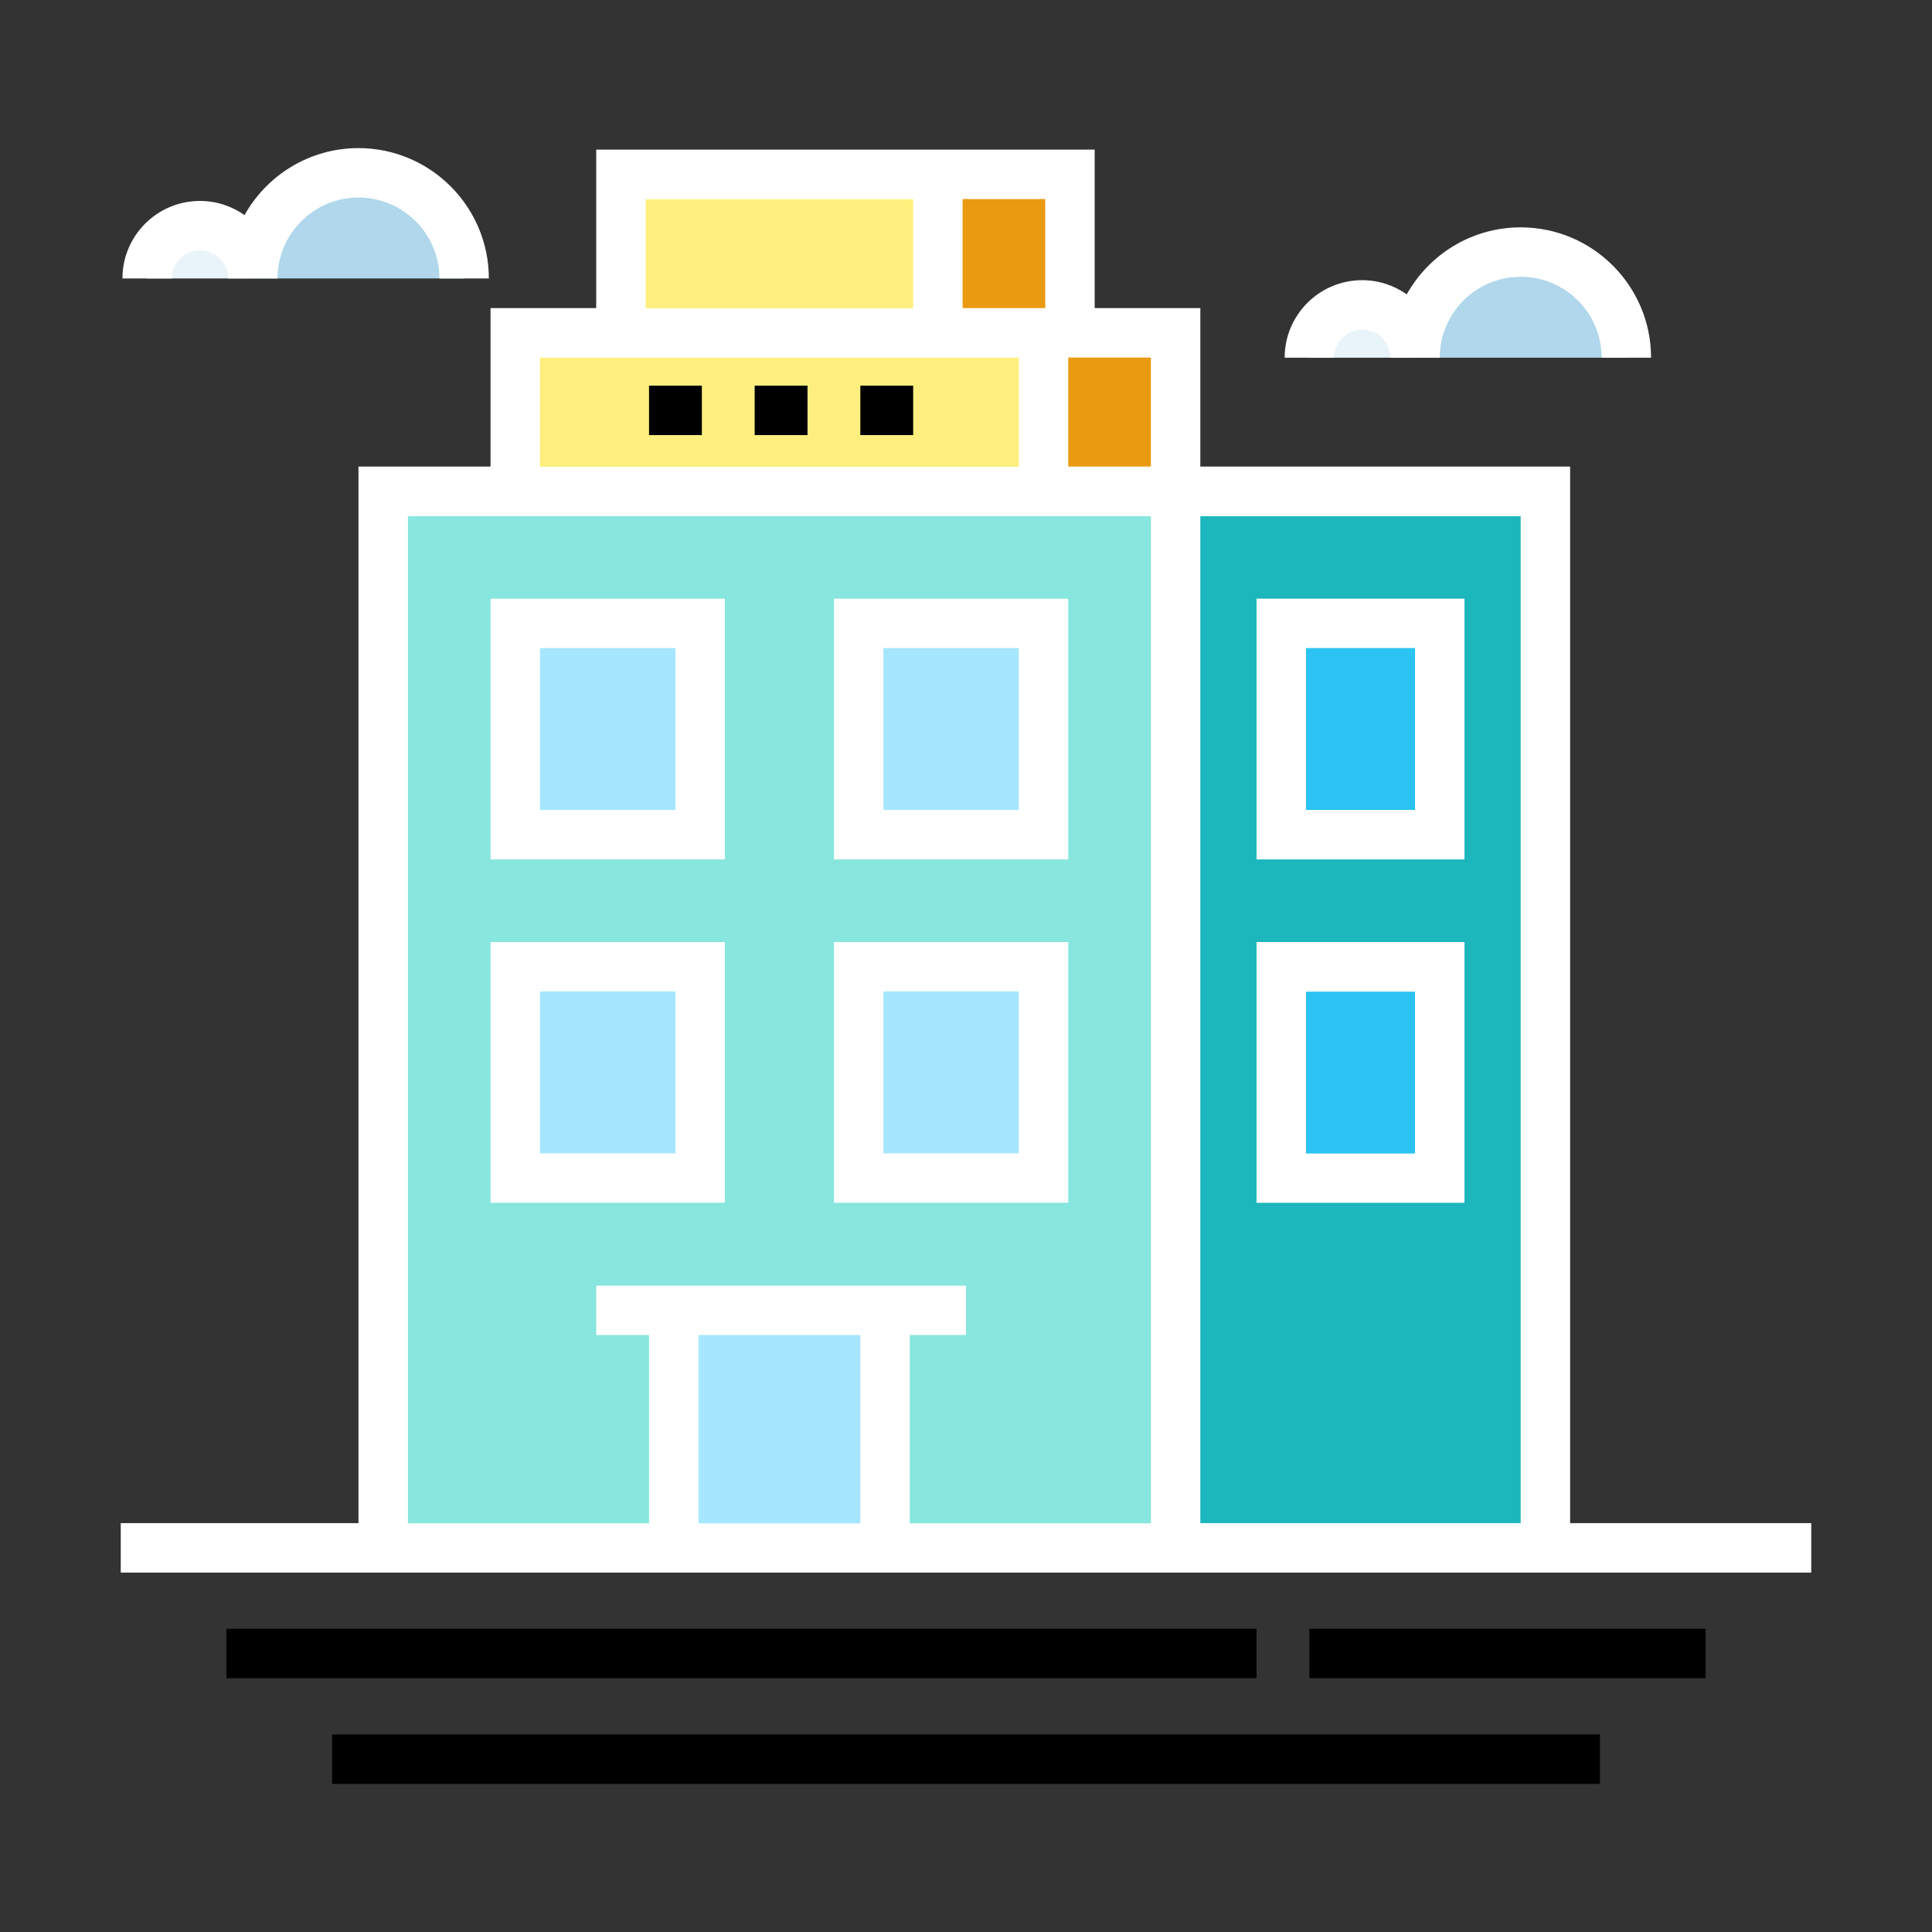 <?xml version="1.0" encoding="utf-8"?>
<!-- Generator: Adobe Illustrator 22.0.0, SVG Export Plug-In . SVG Version: 6.00 Build 0)  -->
<svg version="1.1" id="Layer_1" xmlns="http://www.w3.org/2000/svg" xmlns:xlink="http://www.w3.org/1999/xlink" x="0px" y="0px"
	 viewBox="0 0 1024 1024" style="enable-background:new 0 0 1024 1024;" xml:space="preserve">
<rect x="0" y="0" width="1024" height="1024" fill="#333333" stroke="none"/>
<style type="text/css">
	.st0{fill:#FEEF7F;}
	.st1{fill:#EA9A10;}
	.st2{fill:#E8F4FA;}
	.st3{fill:#B0D7EB;}
	.st4{fill:#000;}
	.st5{fill:#87E6DE;}
	.st6{fill:#1CB7BD;}
	.st7{fill:#A6E7FF;}
	.st8{fill:#2AC3F2;}
</style>
<g>
	<polyline class="st0" points="330,175.6 330,91.6 568,91.6 568,175.6 	"/>
	<polyline class="st1" points="498,175.6 498,91.6 568,91.6 568,175.6 	"/>
	<polyline class="st0" points="274,259.6 274,175.6 624,175.6 624,259.6 	"/>
	<path class="st2" d="M78,147.6c0-15.5,12.5-28,28-28s28,12.5,28,28"/>
	<path class="st3" d="M134,147.6c0-30.9,25.1-56,56-56s56,25.1,56,56"/>
	<polyline class="st1" points="554,259.6 554,175.6 624,175.6 624,259.6 	"/>
	<g>
		<g>
			<rect x="456" y="204.4" class="st4" width="28" height="26.2"/>
		</g>
		<g>
			<rect x="400" y="204.4" class="st4" width="28" height="26.2"/>
		</g>
		<g>
			<rect x="344" y="204.4" class="st4" width="28" height="26.2"/>
		</g>
	</g>
	<rect x="204" y="259.6" class="st5" width="616" height="560"/>
	<rect x="624" y="259.6" class="st6" width="196" height="560"/>
	<rect x="358" y="693.6" class="st7" width="112" height="126"/>
	<rect x="274" y="329.6" class="st7" width="98" height="112"/>
	<rect x="456" y="329.6" class="st7" width="98" height="112"/>
	<rect x="274" y="511.6" class="st7" width="98" height="112"/>
	<rect x="456" y="511.6" class="st7" width="98" height="112"/>
	<rect x="680" y="329.6" class="st8" width="84" height="112"/>
	<rect x="680" y="511.6" class="st8" width="84" height="112"/>
	<g>
		<path class="st2" d="M694,189.6c0-15.5,12.5-28,28-28s28,12.5,28,28"/>
		<path class="st3" d="M750,189.6c0-30.9,25.1-56,56-56s56,25.1,56,56"/>
	</g>
	<g>
		<path d="M106,132.7c8.2,0,14.9,6.7,14.9,14.9h26.2c0-23.6,19.2-42.9,42.9-42.9s42.9,19.2,42.9,42.9h26.2c0-38.1-31-69.1-69.1-69.1
			c-25.9,0-48.5,14.3-60.4,35.5c-6.7-4.7-14.8-7.5-23.6-7.5c-22.7,0-41.1,18.4-41.1,41.1h26.2C91.1,139.4,97.8,132.7,106,132.7z"/>
		<path d="M384.2,317.3H260v138.2h124.2V317.3z M358,429.3h-71.8v-85.8H358V429.3z"/>
		<path d="M566.2,317.3H442v138.2h124.2V317.3z M540,429.3h-71.8v-85.8H540V429.3z"/>
		<path d="M384.2,499.3H260v138.2h124.2V499.3z M358,611.3h-71.8v-85.8H358V611.3z"/>
		<path d="M566.2,499.3H442v138.2h124.2V499.3z M540,611.3h-71.8v-85.8H540V611.3z"/>
		<path d="M776.2,317.3H666v138.2h110.2V317.3z M750,429.3h-57.8v-85.8H750V429.3z"/>
		<path d="M776.2,637.6V499.3H666v138.2H776.2z M692.2,525.6H750v85.8h-57.8V525.6z"/>
		<path d="M722,174.7c8.2,0,14.9,6.7,14.9,14.9h26.2c0-23.6,19.2-42.9,42.9-42.9s42.9,19.2,42.9,42.9h26.2c0-38.1-31-69.1-69.1-69.1
			c-25.9,0-48.5,14.3-60.4,35.5c-6.7-4.7-14.8-7.5-23.6-7.5c-22.7,0-41.1,18.4-41.1,41.1h26.2C707.1,181.4,713.8,174.7,722,174.7z"
			/>
		<path d="M832.2,807.3v-560h-196v-84h-56v-84H316v84h-56v84h-70v560H64v26.2h896v-26.2H832.2z M806,807.3H636.2V273.6H806V807.3z
			 M610,247.3h-43.8v-57.8H610V247.3z M554,163.3h-43.8v-57.8H554V163.3z M342.2,105.6H484v57.8H342.2V105.6z M286.2,189.6H540v57.8
			H286.2V189.6z M216.2,273.6H610v533.8H482.2v-99.8H512v-26.2H316v26.2h28v99.8H216.2V273.6z M456,707.6v99.8h-85.8v-99.8H456z"/>
		<rect x="694" y="863.3" width="210" height="26.2"/>
		<rect x="120" y="863.3" width="546" height="26.2"/>
		<rect x="176" y="919.3" width="672" height="26.2"/>
	</g>
</g>
<style type="text/css">polygon,path{fill:white;}</style></svg>
